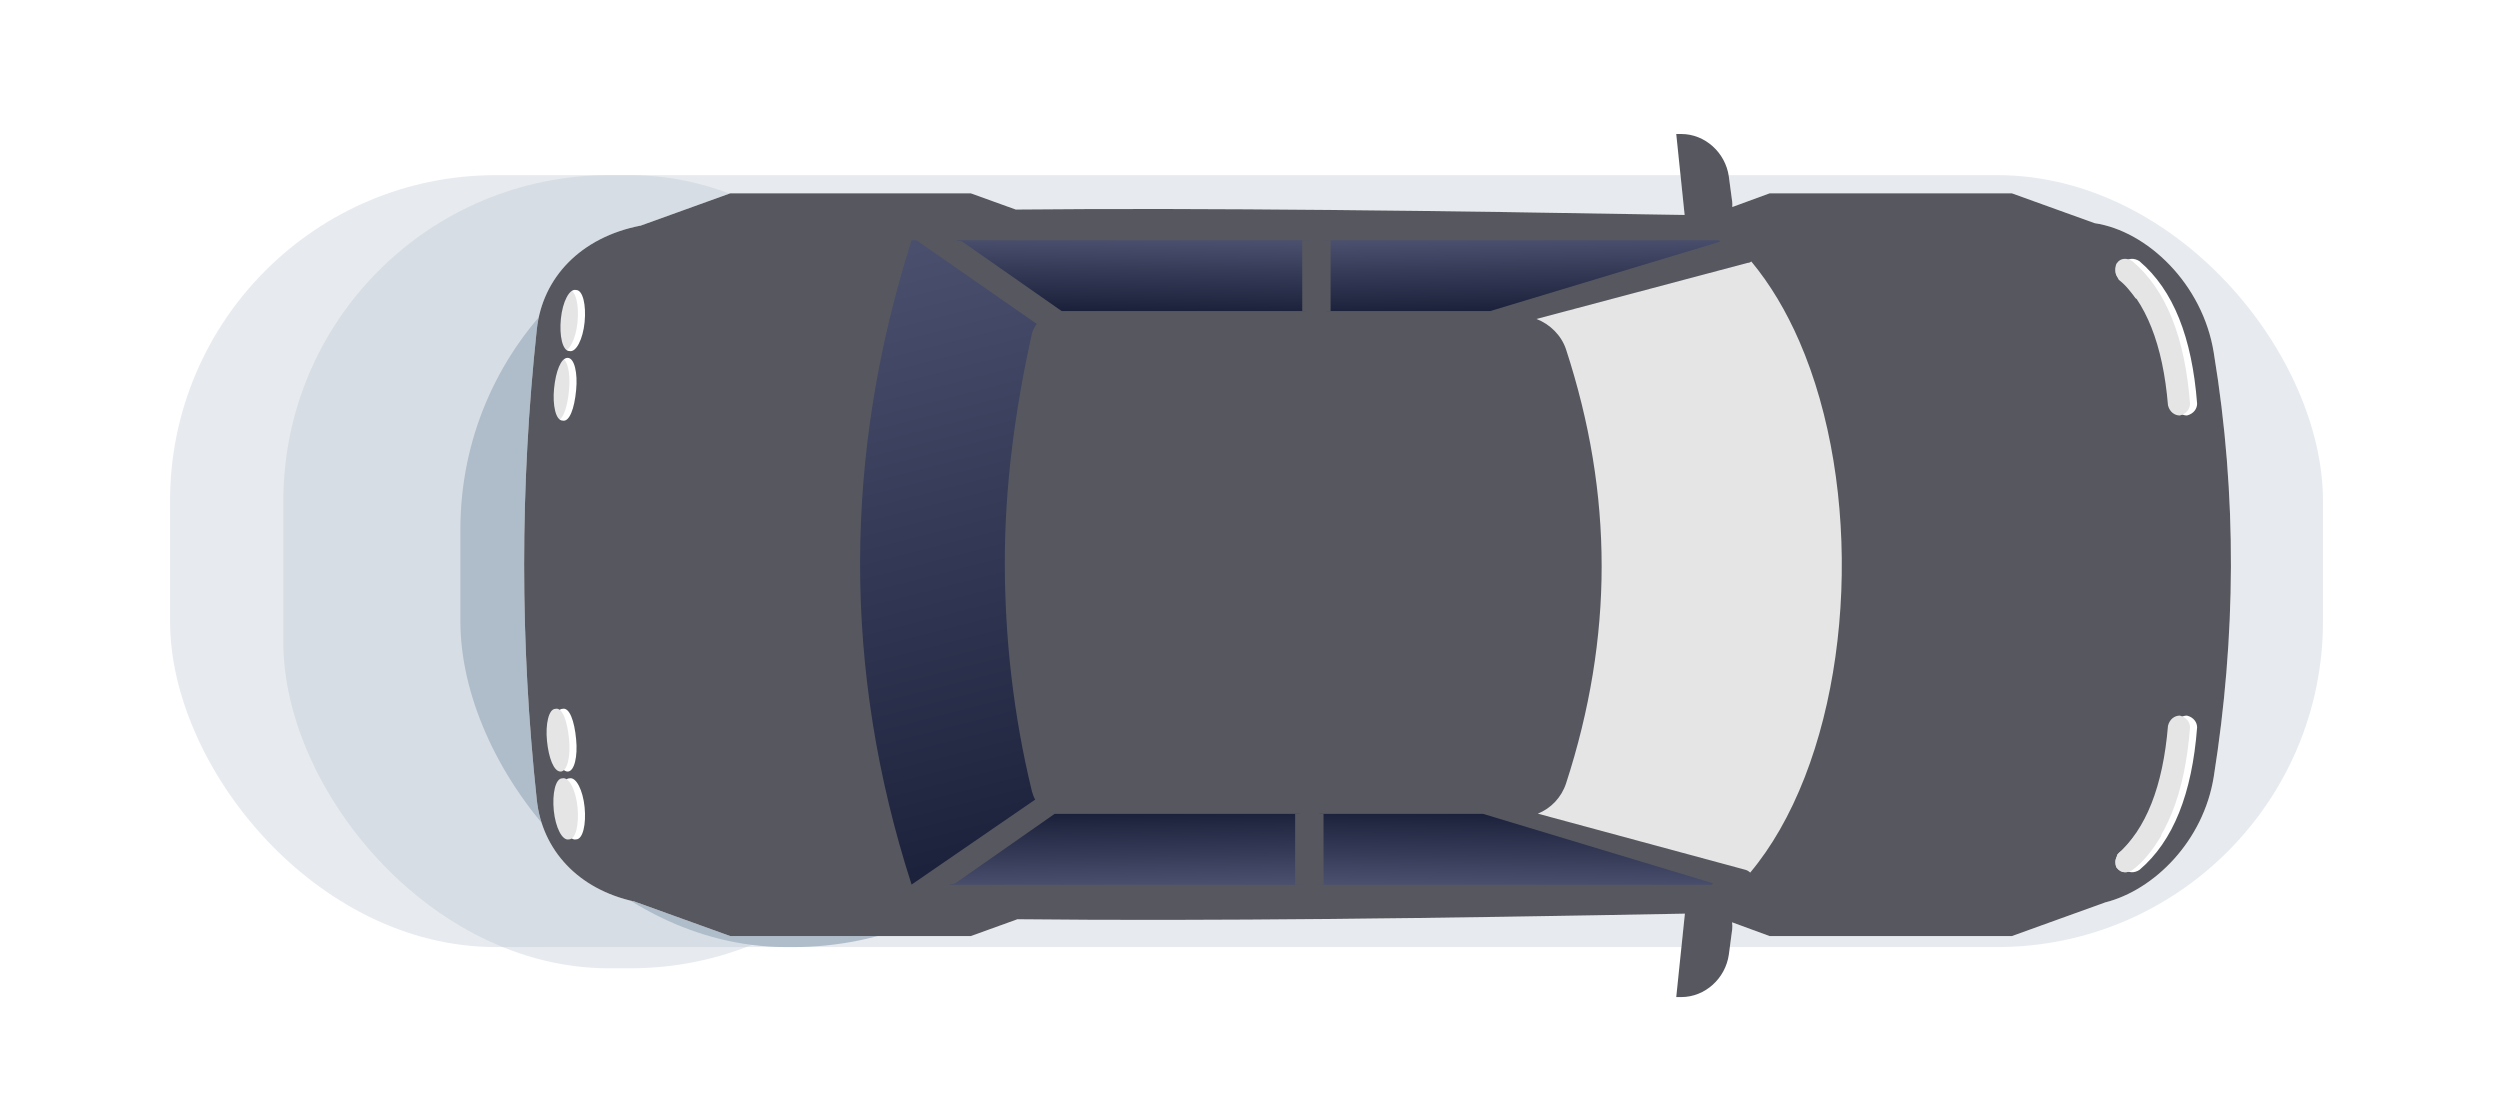<svg width="353" height="158" viewBox="0 0 353 158" fill="none" xmlns="http://www.w3.org/2000/svg">
<g opacity="0.3" filter="url(#filter0_f_13_950)">
<rect x="24.008" y="24.729" width="304" height="109" rx="46" fill="#AFBCCA"/>
</g>
<g opacity="0.3" filter="url(#filter1_f_13_950)">
<rect x="40.008" y="24.729" width="95" height="112" rx="46" fill="#AFBCCA"/>
</g>
<g filter="url(#filter2_f_13_950)">
<rect x="65.008" y="28.729" width="93" height="105" rx="46" fill="#AFBCCA"/>
</g>
<path d="M75.803 113.012C73.409 90.746 73.409 68.72 75.803 46.455C76.761 37.836 84.183 31.372 95.675 31.372C133.502 28.02 214.424 29.935 293.909 31.372C301.809 31.372 310.907 39.273 312.583 49.807C315.935 70.157 315.695 90.028 312.583 109.66C310.907 120.194 301.809 127.855 293.909 127.855C214.424 129.531 133.502 131.446 95.675 127.855C84.183 128.095 76.761 121.631 75.803 113.012Z" fill="white"/>
<path d="M235.493 32.57L249.857 27.303L284.093 27.303L298.698 32.57L235.493 32.57Z" fill="white"/>
<path d="M235.493 126.901L249.857 132.169L284.093 132.169L298.698 126.901L235.493 126.901Z" fill="white"/>
<path fill-rule="evenodd" clip-rule="evenodd" d="M129.403 34.246L146.391 46.059C146.084 46.472 145.848 46.934 145.71 47.416C143.316 58.19 141.88 68.963 141.88 79.737C141.88 90.271 143.077 101.284 145.71 112.058C145.817 112.485 145.971 112.876 146.168 113.227L128.719 125.223H128.715C118.899 94.818 119.138 64.412 128.715 34.246L129.403 34.246ZM156.969 125.223L245.07 125.223C245.121 125.172 245.172 125.121 245.223 125.069L208.632 115.17H169.895L156.969 125.223ZM247.127 122.971C248.654 121.146 250.048 119.118 251.308 116.922C261.847 98.558 263.008 68.487 254.054 47.922C252.223 43.717 249.968 39.909 247.285 36.68C247.132 36.804 246.949 36.88 246.747 36.88L216.956 44.795C218.846 45.54 220.455 47.081 221.125 49.092C224.477 59.387 226.153 69.442 226.153 79.737C226.153 89.792 224.477 100.087 221.125 110.382C220.465 112.363 219.007 113.889 217.145 114.645L246.504 122.588C246.744 122.668 246.958 122.802 247.127 122.971ZM245.27 34.448C245.203 34.38 245.136 34.313 245.07 34.246L157.273 34.246L170.204 44.304L208.176 44.304L245.27 34.448Z" fill="#E5E5E5"/>
<path d="M88.492 32.57L103.096 27.303L137.093 27.303L151.697 32.57L88.492 32.57Z" fill="white"/>
<path d="M88.492 126.901L103.096 132.169L137.093 132.169L151.697 126.901L88.492 126.901Z" fill="white"/>
<path d="M79.392 49.567C78.434 49.567 77.956 47.413 78.195 45.019C78.434 42.624 79.392 40.709 80.35 40.949C81.307 40.949 81.786 43.103 81.547 45.497C81.307 47.892 80.35 49.807 79.392 49.567Z" fill="#E5E5E5"/>
<path d="M78.434 59.386C77.477 59.386 76.998 57.232 77.237 54.838C77.477 52.444 78.195 50.528 79.153 50.528C80.11 50.528 80.589 52.683 80.35 55.077C80.11 57.711 79.392 59.626 78.434 59.386Z" fill="#E5E5E5"/>
<path d="M238.124 32.808L236.687 18.922L237.406 18.922C240.757 18.922 243.63 21.555 244.109 24.907L244.588 28.498C244.827 30.653 243.152 32.808 240.757 32.808L238.124 32.808Z" fill="white"/>
<path d="M238.124 126.901L236.687 140.787L237.406 140.787C240.757 140.787 243.63 138.154 244.109 134.802L244.588 131.211C244.827 129.056 243.152 126.901 240.757 126.901L238.124 126.901Z" fill="white"/>
<g style="mix-blend-mode:multiply">
<path fill-rule="evenodd" clip-rule="evenodd" d="M244.597 29.232L249.857 27.303L284.093 27.303L295.764 31.512C303.176 32.613 311.037 40.09 312.583 49.807C315.935 70.157 315.695 90.028 312.583 109.66C311.14 118.731 304.193 125.672 297.246 127.425L284.093 132.169L249.857 132.169L244.568 130.229C244.616 130.551 244.625 130.881 244.588 131.211L244.109 134.802C243.63 138.154 240.757 140.787 237.406 140.787H236.687L237.906 129.008C203.397 129.66 170.682 130.092 143.664 129.798L137.093 132.169L103.096 132.169L89.599 127.301C81.603 125.569 76.58 119.998 75.803 113.012C73.409 90.746 73.409 68.72 75.803 46.455C76.608 39.212 81.978 33.491 90.492 31.849L103.096 27.303L137.093 27.303L143.426 29.587C170.48 29.328 203.273 29.751 237.869 30.349L236.687 18.922H237.406C240.757 18.922 243.63 21.555 244.109 24.907L244.588 28.498C244.615 28.744 244.618 28.989 244.597 29.232ZM299.938 37.12C299.698 37.359 299.698 37.838 299.698 38.078C299.698 38.557 299.938 39.035 299.938 39.035C304.008 42.627 306.402 48.612 307.12 57.231C307.359 58.188 308.078 58.667 308.796 58.667C309.754 58.428 310.232 57.71 310.232 56.991C309.514 47.654 306.881 40.951 302.092 36.881C301.374 36.402 300.416 36.402 299.938 37.12ZM80.392 49.568C79.434 49.568 78.956 47.413 79.195 45.019C79.434 42.624 80.392 40.709 81.35 40.949C82.307 40.949 82.786 43.103 82.547 45.498C82.307 47.892 81.35 49.807 80.392 49.568ZM78.237 54.837C77.998 57.231 78.477 59.386 79.434 59.386C80.392 59.626 81.11 57.71 81.35 55.077C81.589 52.683 81.11 50.528 80.153 50.528C79.195 50.528 78.477 52.443 78.237 54.837ZM79.195 114.451C78.956 112.056 79.434 109.902 80.392 109.902C81.35 109.662 82.307 111.578 82.547 113.972C82.786 116.366 82.307 118.521 81.35 118.521C80.392 118.76 79.434 116.845 79.195 114.451ZM78.237 104.635C77.998 102.24 78.477 100.086 79.434 100.086C80.392 99.846 81.11 101.762 81.35 104.395C81.589 106.789 81.11 108.944 80.153 108.944C79.195 108.944 78.477 107.029 78.237 104.635ZM299.698 121.631C299.698 121.871 299.698 122.349 299.938 122.589C300.416 123.307 301.374 123.307 302.092 122.828C306.881 118.758 309.514 112.055 310.232 102.718C310.232 101.999 309.754 101.281 308.796 101.042C308.078 101.042 307.359 101.52 307.12 102.478C306.402 111.097 304.008 117.082 299.938 120.673C299.938 120.793 299.878 120.973 299.818 121.152C299.758 121.332 299.698 121.511 299.698 121.631Z" fill="#57585F"/>
</g>
<path d="M79.392 109.902C78.434 109.902 77.956 112.057 78.195 114.451C78.434 116.845 79.392 118.76 80.35 118.521C81.307 118.521 81.786 116.366 81.547 113.972C81.307 111.578 80.35 109.662 79.392 109.902Z" fill="#E5E5E5"/>
<path d="M78.434 100.086C77.477 100.086 76.998 102.241 77.237 104.635C77.477 107.029 78.195 108.944 79.153 108.944C80.11 108.944 80.589 106.79 80.35 104.395C80.11 101.762 79.392 99.847 78.434 100.086Z" fill="#E5E5E5"/>
<path d="M298.698 38.078C298.698 37.839 298.698 37.36 298.937 37.12C299.416 36.402 300.374 36.402 301.092 36.881C305.88 40.951 308.514 47.655 309.232 56.992C309.232 57.71 308.753 58.428 307.795 58.668C307.077 58.668 306.359 58.189 306.12 57.231C305.401 48.612 303.007 42.627 298.937 39.036C298.937 39.036 298.698 38.557 298.698 38.078Z" fill="#E5E5E5"/>
<path d="M305.162 41.908C303.965 39.993 302.768 38.317 301.092 37.12C300.374 36.641 299.656 36.641 298.937 37.359C298.698 37.599 298.698 38.078 298.698 38.317C298.698 38.796 298.937 39.035 299.177 39.514C300.134 40.232 300.853 41.19 301.571 42.148L305.162 42.148L305.162 41.908Z" fill="#E5E5E5"/>
<path d="M298.698 121.631C298.698 121.871 298.698 122.349 298.937 122.589C299.416 123.307 300.374 123.307 301.092 122.828C305.88 118.758 308.514 112.055 309.232 102.718C309.232 101.999 308.753 101.281 307.795 101.042C307.077 101.042 306.359 101.52 306.12 102.478C305.401 111.097 303.007 117.082 298.937 120.673C298.937 120.913 298.698 121.392 298.698 121.631Z" fill="#E5E5E5"/>
<path d="M305.162 118.04C303.965 119.955 302.768 121.631 301.092 122.828C300.374 123.307 299.656 123.307 298.937 122.589C298.698 122.349 298.698 121.871 298.698 121.631C298.698 121.152 298.937 120.913 299.177 120.434C300.134 119.716 300.853 118.758 301.571 117.801L305.162 117.801L305.162 118.04Z" fill="#E5E5E5"/>
<path d="M146.391 45.734L129.403 33.922H128.715C119.138 64.088 118.899 94.493 128.715 124.899H128.719L146.168 112.903C145.971 112.552 145.817 112.161 145.71 111.734C143.077 100.96 141.88 89.947 141.88 79.413C141.88 68.639 143.316 57.866 145.71 47.092C145.848 46.61 146.084 46.148 146.391 45.734Z" fill="url(#paint0_linear_13_950)"/>
<path d="M247.127 123.214C248.654 121.389 250.048 119.36 251.308 117.164C261.847 98.8 263.008 68.729 254.054 48.164C252.223 43.959 249.969 40.151 247.285 36.922C247.132 37.047 246.949 37.122 246.747 37.122L216.956 45.038C218.847 45.782 220.455 47.324 221.125 49.334C224.477 59.629 226.153 69.685 226.153 79.979C226.153 90.035 224.477 100.329 221.125 110.624C220.465 112.606 219.007 114.131 217.145 114.888L246.504 122.83C246.744 122.91 246.958 123.044 247.127 123.214Z" fill="#E5E5E5"/>
<path d="M242.731 33.922C242.781 33.989 242.83 34.056 242.879 34.123L210.42 43.922L187.309 43.922L186.879 33.922L242.731 33.922Z" fill="url(#paint1_linear_13_950)"/>
<path d="M135.009 33.922C134.966 33.989 135.922 34.056 135.879 34.123L149.907 43.922L184.503 43.922L184.879 33.922L135.009 33.922Z" fill="url(#paint2_linear_13_950)"/>
<path d="M241.731 124.922C241.781 124.855 241.83 124.788 241.879 124.721L209.42 114.922L186.309 114.922L185.879 124.922L241.731 124.922Z" fill="url(#paint3_linear_13_950)"/>
<path d="M134.009 124.922C133.966 124.855 134.922 124.788 134.879 124.721L148.907 114.922L183.503 114.922L183.879 124.922L134.009 124.922Z" fill="url(#paint4_linear_13_950)"/>
<rect x="183.879" y="33.922" width="4" height="10" fill="#57585F"/>
<rect x="182.879" y="114.922" width="4" height="10" fill="#57585F"/>
<defs>
<filter id="filter0_f_13_950" x="0.008" y="0.729" width="352" height="157" filterUnits="userSpaceOnUse" color-interpolation-filters="sRGB">
<feFlood flood-opacity="0" result="BackgroundImageFix"/>
<feBlend mode="normal" in="SourceGraphic" in2="BackgroundImageFix" result="shape"/>
<feGaussianBlur stdDeviation="12" result="effect1_foregroundBlur_13_950"/>
</filter>
<filter id="filter1_f_13_950" x="21.008" y="5.729" width="133" height="150" filterUnits="userSpaceOnUse" color-interpolation-filters="sRGB">
<feFlood flood-opacity="0" result="BackgroundImageFix"/>
<feBlend mode="normal" in="SourceGraphic" in2="BackgroundImageFix" result="shape"/>
<feGaussianBlur stdDeviation="9.5" result="effect1_foregroundBlur_13_950"/>
</filter>
<filter id="filter2_f_13_950" x="46.008" y="9.729" width="131" height="143" filterUnits="userSpaceOnUse" color-interpolation-filters="sRGB">
<feFlood flood-opacity="0" result="BackgroundImageFix"/>
<feBlend mode="normal" in="SourceGraphic" in2="BackgroundImageFix" result="shape"/>
<feGaussianBlur stdDeviation="9.5" result="effect1_foregroundBlur_13_950"/>
</filter>
<linearGradient id="paint0_linear_13_950" x1="132.787" y1="126.037" x2="110.74" y2="39.575" gradientUnits="userSpaceOnUse">
<stop stop-color="#1B203A"/>
<stop offset="1" stop-color="#494F6D"/>
</linearGradient>
<linearGradient id="paint1_linear_13_950" x1="212.344" y1="44.047" x2="212.218" y2="33.927" gradientUnits="userSpaceOnUse">
<stop stop-color="#1B203A"/>
<stop offset="1" stop-color="#494F6D"/>
</linearGradient>
<linearGradient id="paint2_linear_13_950" x1="162.201" y1="44.047" x2="162.343" y2="33.927" gradientUnits="userSpaceOnUse">
<stop stop-color="#1B203A"/>
<stop offset="1" stop-color="#494F6D"/>
</linearGradient>
<linearGradient id="paint3_linear_13_950" x1="211.344" y1="114.797" x2="211.218" y2="124.917" gradientUnits="userSpaceOnUse">
<stop stop-color="#1B203A"/>
<stop offset="1" stop-color="#494F6D"/>
</linearGradient>
<linearGradient id="paint4_linear_13_950" x1="161.201" y1="114.797" x2="161.343" y2="124.917" gradientUnits="userSpaceOnUse">
<stop stop-color="#1B203A"/>
<stop offset="1" stop-color="#494F6D"/>
</linearGradient>
</defs>
</svg>
